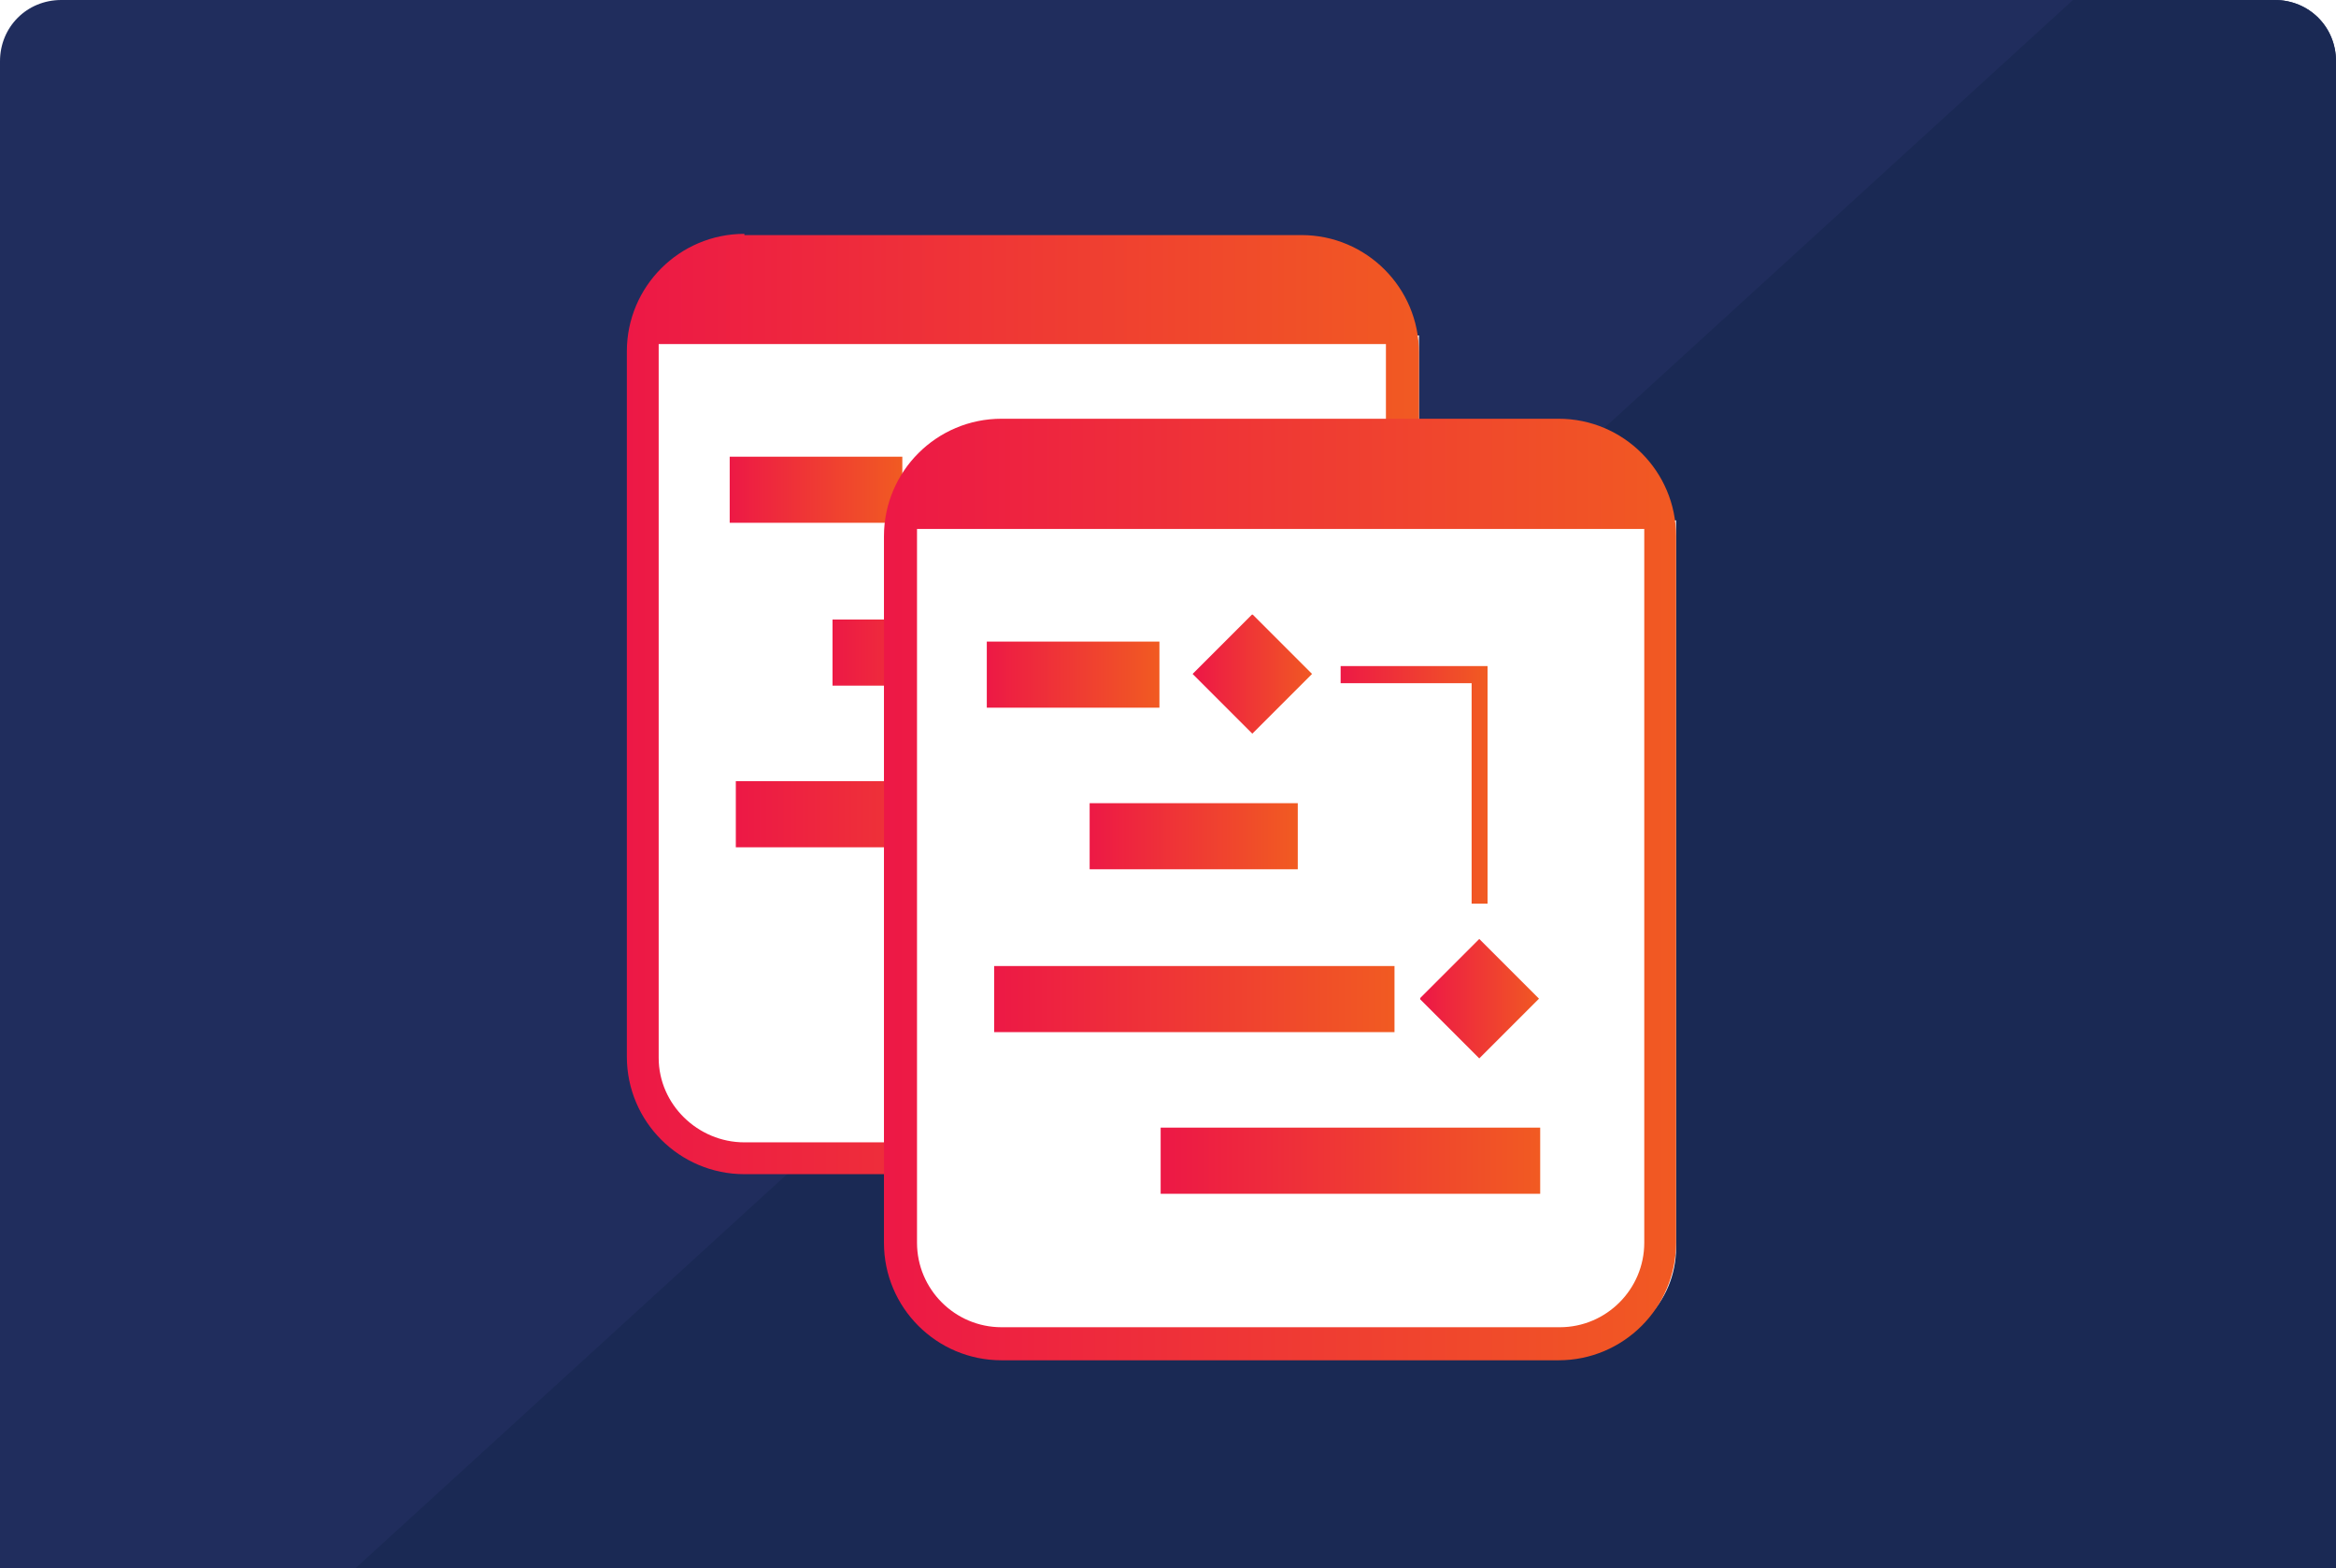 <?xml version="1.0" encoding="utf-8"?>
<!-- Generator: Adobe Illustrator 24.2.1, SVG Export Plug-In . SVG Version: 6.00 Build 0)  -->
<svg version="1.1" id="Laag_1" xmlns="http://www.w3.org/2000/svg" xmlns:xlink="http://www.w3.org/1999/xlink" x="0px" y="0px"
	 viewBox="0 0 190.8 128.1" style="enable-background:new 0 0 190.8 128.1;" xml:space="preserve">
<style type="text/css">
	.st0{clip-path:url(#SVGID_2_);}
	.st1{clip-path:url(#SVGID_4_);fill:#202D5D;}
	.st2{clip-path:url(#SVGID_4_);fill:#E5E5E5;}
	.st3{clip-path:url(#SVGID_4_);fill:#1A2954;}
	.st4{clip-path:url(#SVGID_6_);fill:#CCCCCB;}
	.st5{clip-path:url(#SVGID_6_);fill:#FFFFFF;}
	.st6{clip-path:url(#SVGID_8_);}
	.st7{clip-path:url(#SVGID_12_);}
	.st8{clip-path:url(#SVGID_16_);}
	.st9{clip-path:url(#SVGID_20_);fill:#FFFFFF;}
	.st10{clip-path:url(#SVGID_20_);fill:#F15D32;}
	.st11{clip-path:url(#SVGID_20_);fill:#FCB32A;}
	.st12{clip-path:url(#SVGID_20_);fill:#73C05A;}
	.st13{clip-path:url(#SVGID_22_);}
	.st14{clip-path:url(#SVGID_26_);}
	.st15{clip-path:url(#SVGID_30_);}
	.st16{clip-path:url(#SVGID_34_);}
	.st17{clip-path:url(#SVGID_38_);}
	.st18{clip-path:url(#SVGID_42_);}
	.st19{clip-path:url(#SVGID_46_);}
	.st20{clip-path:url(#SVGID_50_);}
	.st21{clip-path:url(#SVGID_54_);}
	.st22{clip-path:url(#SVGID_58_);}
	.st23{clip-path:url(#SVGID_62_);}
	.st24{clip-path:url(#SVGID_66_);}
	.st25{clip-path:url(#SVGID_70_);}
	.st26{clip-path:url(#SVGID_74_);fill:#FFFFFF;}
	.st27{clip-path:url(#SVGID_74_);fill:#E6E6E5;}
	.st28{clip-path:url(#SVGID_74_);fill:#67AB50;}
	.st29{clip-path:url(#SVGID_74_);fill:#EC1C46;}
	.st30{clip-path:url(#SVGID_76_);fill:url(#SVGID_77_);}
	.st31{clip-path:url(#SVGID_79_);}
	.st32{clip-path:url(#SVGID_81_);fill:#202D5D;}
	.st33{clip-path:url(#SVGID_81_);fill:#E5E5E5;}
	.st34{clip-path:url(#SVGID_81_);fill:#1A2954;}
	.st35{clip-path:url(#SVGID_83_);fill:#CCCCCB;}
	.st36{clip-path:url(#SVGID_83_);fill:#FFFFFF;}
	.st37{clip-path:url(#SVGID_83_);fill:#F15D32;}
	.st38{clip-path:url(#SVGID_83_);fill:#FCB32A;}
	.st39{clip-path:url(#SVGID_83_);fill:#73C05A;}
	.st40{clip-path:url(#SVGID_85_);fill:#F9BDA7;}
	.st41{clip-path:url(#SVGID_87_);fill:url(#SVGID_88_);}
	.st42{clip-path:url(#SVGID_90_);fill:#F9BDA7;}
	.st43{clip-path:url(#SVGID_92_);fill:url(#SVGID_93_);}
	.st44{clip-path:url(#SVGID_95_);fill:url(#SVGID_96_);}
	.st45{clip-path:url(#SVGID_98_);fill:#F9BDA7;}
	.st46{clip-path:url(#SVGID_100_);fill:url(#SVGID_101_);}
	.st47{clip-path:url(#SVGID_103_);fill:#F9BDA7;}
	.st48{clip-path:url(#SVGID_105_);fill:url(#SVGID_106_);}
	.st49{clip-path:url(#SVGID_108_);fill:url(#SVGID_109_);}
	.st50{clip-path:url(#SVGID_111_);fill:url(#SVGID_112_);}
	.st51{clip-path:url(#SVGID_114_);fill:#F9BDA7;}
	.st52{clip-path:url(#SVGID_116_);fill:url(#SVGID_117_);}
	.st53{clip-path:url(#SVGID_119_);fill:url(#SVGID_120_);}
	.st54{clip-path:url(#SVGID_122_);fill:url(#SVGID_123_);}
	.st55{clip-path:url(#SVGID_125_);fill:#F9BDA7;}
	.st56{clip-path:url(#SVGID_127_);fill:url(#SVGID_128_);}
	.st57{clip-path:url(#SVGID_130_);fill:#F9BDA7;}
	.st58{clip-path:url(#SVGID_132_);fill:url(#SVGID_133_);}
	.st59{clip-path:url(#SVGID_135_);fill:#67AB50;}
	.st60{clip-path:url(#SVGID_79_);fill:#CCCCCB;}
	.st61{clip-path:url(#SVGID_137_);}
	.st62{clip-path:url(#SVGID_139_);fill:#202D5D;}
	.st63{clip-path:url(#SVGID_139_);fill:#E5E5E5;}
	.st64{clip-path:url(#SVGID_139_);fill:#1A2954;}
	.st65{clip-path:url(#SVGID_141_);fill:#FFFFFF;}
	.st66{clip-path:url(#SVGID_143_);fill:url(#SVGID_144_);}
	.st67{clip-path:url(#SVGID_146_);fill:url(#SVGID_147_);}
	.st68{clip-path:url(#SVGID_149_);fill:url(#SVGID_150_);}
	.st69{clip-path:url(#SVGID_152_);fill:url(#SVGID_153_);}
	.st70{clip-path:url(#SVGID_155_);fill:url(#SVGID_156_);}
	.st71{clip-path:url(#SVGID_158_);fill:url(#SVGID_159_);}
	.st72{clip-path:url(#SVGID_161_);fill:url(#SVGID_162_);}
	.st73{clip-path:url(#SVGID_164_);fill:url(#SVGID_165_);}
	.st74{clip-path:url(#SVGID_167_);fill:#FFFFFF;}
	.st75{clip-path:url(#SVGID_169_);fill:url(#SVGID_170_);}
	.st76{clip-path:url(#SVGID_172_);fill:url(#SVGID_173_);}
	.st77{clip-path:url(#SVGID_175_);fill:url(#SVGID_176_);}
	.st78{clip-path:url(#SVGID_178_);fill:url(#SVGID_179_);}
	.st79{clip-path:url(#SVGID_181_);fill:url(#SVGID_182_);}
	.st80{clip-path:url(#SVGID_184_);fill:url(#SVGID_185_);}
	.st81{clip-path:url(#SVGID_187_);fill:url(#SVGID_188_);}
	.st82{clip-path:url(#SVGID_190_);fill:url(#SVGID_191_);}
	.st83{clip-path:url(#SVGID_193_);}
	.st84{clip-path:url(#SVGID_195_);fill:#202D5D;}
	.st85{clip-path:url(#SVGID_195_);fill:#E5E5E5;}
	.st86{clip-path:url(#SVGID_195_);fill:#1A2954;}
	.st87{clip-path:url(#SVGID_197_);fill:#FFFFFF;}
	.st88{clip-path:url(#SVGID_193_);fill:#FFFFFF;}
	.st89{clip-path:url(#SVGID_199_);fill:#FFFFFF;}
	.st90{clip-path:url(#SVGID_201_);fill:url(#SVGID_202_);}
	.st91{clip-path:url(#SVGID_204_);fill:url(#SVGID_205_);}
	.st92{clip-path:url(#SVGID_207_);fill:url(#SVGID_208_);}
	.st93{clip-path:url(#SVGID_210_);fill:url(#SVGID_211_);}
	.st94{clip-path:url(#SVGID_213_);fill:url(#SVGID_214_);}
	.st95{clip-path:url(#SVGID_216_);fill:url(#SVGID_217_);}
	.st96{clip-path:url(#SVGID_219_);fill:url(#SVGID_220_);}
	.st97{clip-path:url(#SVGID_222_);fill:url(#SVGID_223_);}
	.st98{clip-path:url(#SVGID_225_);fill:url(#SVGID_226_);}
	.st99{clip-path:url(#SVGID_228_);fill:url(#SVGID_229_);}
	.st100{clip-path:url(#SVGID_231_);fill:url(#SVGID_232_);}
	.st101{clip-path:url(#SVGID_234_);fill:url(#SVGID_235_);}
	.st102{clip-path:url(#SVGID_237_);fill:url(#SVGID_238_);}
	.st103{clip-path:url(#SVGID_240_);fill:url(#SVGID_241_);}
	.st104{clip-path:url(#SVGID_243_);fill:url(#SVGID_244_);}
	.st105{clip-path:url(#SVGID_246_);fill:url(#SVGID_247_);}
	.st106{clip-path:url(#SVGID_249_);fill:url(#SVGID_250_);}
	.st107{clip-path:url(#SVGID_252_);fill:url(#SVGID_253_);}
	.st108{clip-path:url(#SVGID_255_);fill:url(#SVGID_256_);}
	.st109{clip-path:url(#SVGID_258_);fill:url(#SVGID_259_);}
	.st110{clip-path:url(#SVGID_261_);fill:url(#SVGID_262_);}
	.st111{clip-path:url(#SVGID_264_);fill:url(#SVGID_265_);}
	.st112{clip-path:url(#SVGID_267_);fill:url(#SVGID_268_);}
	.st113{clip-path:url(#SVGID_270_);fill:url(#SVGID_271_);}
	.st114{clip-path:url(#SVGID_273_);fill:url(#SVGID_274_);}
	.st115{clip-path:url(#SVGID_276_);}
	.st116{clip-path:url(#SVGID_278_);fill:#202D5D;}
	.st117{clip-path:url(#SVGID_278_);fill:#E5E5E5;}
	.st118{clip-path:url(#SVGID_278_);fill:#1A2954;}
	.st119{clip-path:url(#SVGID_280_);fill:#FFFFFF;}
	.st120{clip-path:url(#SVGID_276_);fill:#FFFFFF;}
	.st121{clip-path:url(#SVGID_282_);fill:url(#SVGID_283_);}
	.st122{clip-path:url(#SVGID_285_);fill:url(#SVGID_286_);}
	.st123{clip-path:url(#SVGID_288_);fill:url(#SVGID_289_);}
	.st124{clip-path:url(#SVGID_291_);fill:url(#SVGID_292_);}
	.st125{clip-path:url(#SVGID_294_);fill:url(#SVGID_295_);}
	.st126{clip-path:url(#SVGID_297_);fill:url(#SVGID_298_);}
	.st127{clip-path:url(#SVGID_300_);fill:url(#SVGID_301_);}
	.st128{clip-path:url(#SVGID_303_);fill:url(#SVGID_304_);}
	.st129{clip-path:url(#SVGID_306_);fill:url(#SVGID_307_);}
	.st130{clip-path:url(#SVGID_309_);fill:url(#SVGID_310_);}
	.st131{clip-path:url(#SVGID_312_);fill:url(#SVGID_313_);}
	.st132{clip-path:url(#SVGID_315_);}
	.st133{clip-path:url(#SVGID_317_);}
	.st134{clip-path:url(#SVGID_319_);fill:#202D5D;}
	.st135{clip-path:url(#SVGID_319_);fill:#E5E5E5;}
	.st136{clip-path:url(#SVGID_319_);fill:#1A2954;}
	.st137{clip-path:url(#SVGID_321_);fill:#FFFFFF;}
	.st138{clip-path:url(#SVGID_323_);fill:url(#SVGID_324_);}
	.st139{clip-path:url(#SVGID_326_);fill:url(#SVGID_327_);}
	.st140{clip-path:url(#SVGID_329_);fill:url(#SVGID_330_);}
	.st141{clip-path:url(#SVGID_332_);fill:url(#SVGID_333_);}
	.st142{clip-path:url(#SVGID_335_);fill:url(#SVGID_336_);}
	.st143{clip-path:url(#SVGID_338_);fill:url(#SVGID_339_);}
	.st144{clip-path:url(#SVGID_341_);fill:url(#SVGID_342_);}
	.st145{clip-path:url(#SVGID_344_);fill:url(#SVGID_345_);}
	.st146{clip-path:url(#SVGID_347_);fill:url(#SVGID_348_);}
	.st147{clip-path:url(#SVGID_350_);fill:url(#SVGID_351_);}
	.st148{opacity:0.76;clip-path:url(#SVGID_353_);}
	.st149{clip-path:url(#SVGID_355_);fill:#FFFFFF;}
	.st150{clip-path:url(#SVGID_357_);fill:url(#SVGID_358_);}
	.st151{clip-path:url(#SVGID_360_);fill:url(#SVGID_361_);}
	.st152{clip-path:url(#SVGID_363_);fill:url(#SVGID_364_);}
	.st153{clip-path:url(#SVGID_366_);fill:url(#SVGID_367_);}
	.st154{clip-path:url(#SVGID_369_);fill:#FFFFFF;}
	.st155{clip-path:url(#SVGID_371_);fill:url(#SVGID_372_);}
	.st156{clip-path:url(#SVGID_374_);fill:url(#SVGID_375_);}
</style>
<g>
	<g>
		<defs>
			<rect id="SVGID_136_" width="190.8" height="128.1"/>
		</defs>
		<clipPath id="SVGID_2_">
			<use xlink:href="#SVGID_136_"  style="overflow:visible;"/>
		</clipPath>
		<g class="st0">
			<defs>
				<path id="SVGID_138_" d="M5,0C2.2,0,0,2.2,0,5v123.1h190.8V5c0-2.8-2.2-5-5-5H5z"/>
			</defs>
			<clipPath id="SVGID_4_">
				<use xlink:href="#SVGID_138_"  style="overflow:visible;"/>
			</clipPath>
			<rect x="-4.2" y="-0.9" class="st1" width="196.8" height="131.3"/>
			<path class="st2" d="M190.4,139.3c-7.6,0-15.2-0.4-22.7-0.9c-6.6-0.4-13.1-0.6-19.7-0.6c-6.6,0-13.1,0.2-19.7,0.6
				c-4.3,0.3-8.6,0.3-12.8,0.3c-5.7,0-11.4-0.1-17.1-0.1c-0.2,0-0.5,0-0.8,0c-1.6,0-3.2-0.5-4.8-0.6c-3.7-0.1-69.2-1.3-72.9-1.7
				l6.5-6h166.1V-0.9h-22.3L184-13.4c0.5-0.7,2.4-1,4.7-1c4.1,0,9.6,0.9,10.9,1.9l8.7,56c0,0.6-0.1,1.2-0.1,1.7
				c-1.2,16.7-0.6,33.7-0.4,50.4c0,0.8,0.6,1.6,0.8,2.4c0.2,3.1-0.6,6.3,0.2,9.4c1,3.3,0.8,6.3,0.2,9.4c-0.4,3-0.2,5.3,0.2,7.9
				c0.4,2.2,0.2,4.4,0.3,6.5l-6,7.7C199.1,139.2,194.8,139.3,190.4,139.3"/>
			<polygon class="st3" points="192.6,130.4 26.5,130.4 170.3,-0.9 192.6,-0.9 			"/>
		</g>
		<g class="st0">
			<defs>
				<rect id="SVGID_140_" width="190.8" height="128.1"/>
			</defs>
			<clipPath id="SVGID_6_">
				<use xlink:href="#SVGID_140_"  style="overflow:visible;"/>
			</clipPath>
			<path class="st5" d="M51.6,27.4v59.4c0,4.5,3.6,8.1,8.1,8.1h48.1c4.5,0,8.1-3.6,8.1-8.1V27.4H51.6z"/>
		</g>
		<g class="st0">
			<defs>
				<path id="SVGID_142_" d="M53.8,86.4V28.1h59.4v58.3c0,3.8-3.1,6.9-6.9,6.9H60.8C57,93.3,53.8,90.2,53.8,86.4 M60.8,19.1
					c-5.3,0-9.6,4.3-9.6,9.6v10.1v47.5c0,5.3,4.3,9.6,9.6,9.6h45.5c5.3,0,9.6-4.3,9.6-9.6V38.9V28.8c0-5.3-4.3-9.6-9.6-9.6H60.8z"/>
			</defs>
			<clipPath id="SVGID_8_">
				<use xlink:href="#SVGID_142_"  style="overflow:visible;"/>
			</clipPath>
			
				<linearGradient id="SVGID_10_" gradientUnits="userSpaceOnUse" x1="622.582" y1="128.719" x2="623.582" y2="128.719" gradientTransform="matrix(64.8 0 0 -64.8 -40292.148 8398.604)">
				<stop  offset="0" style="stop-color:#ED1846"/>
				<stop  offset="1" style="stop-color:#F15A22"/>
			</linearGradient>
			<rect x="51.1" y="19.1" style="clip-path:url(#SVGID_8_);fill:url(#SVGID_10_);" width="64.8" height="76.9"/>
		</g>
		<g class="st0">
			<defs>
				<rect id="SVGID_145_" x="59.6" y="37.3" width="14.1" height="5.4"/>
			</defs>
			<clipPath id="SVGID_12_">
				<use xlink:href="#SVGID_145_"  style="overflow:visible;"/>
			</clipPath>
			
				<linearGradient id="SVGID_14_" gradientUnits="userSpaceOnUse" x1="587.643" y1="128.317" x2="588.643" y2="128.317" gradientTransform="matrix(14.147 0 0 -14.147 -8253.932 1855.383)">
				<stop  offset="0" style="stop-color:#ED1846"/>
				<stop  offset="1" style="stop-color:#F15A22"/>
			</linearGradient>
			<rect x="59.6" y="37.3" style="clip-path:url(#SVGID_12_);fill:url(#SVGID_14_);" width="14.1" height="5.4"/>
		</g>
		<g class="st0">
			<defs>
				<rect id="SVGID_148_" x="68" y="50.6" width="17" height="5.4"/>
			</defs>
			<clipPath id="SVGID_16_">
				<use xlink:href="#SVGID_148_"  style="overflow:visible;"/>
			</clipPath>
			
				<linearGradient id="SVGID_18_" gradientUnits="userSpaceOnUse" x1="595.192" y1="128.285" x2="596.192" y2="128.285" gradientTransform="matrix(17.022 0 0 -17.022 -10063.634 2236.989)">
				<stop  offset="0" style="stop-color:#ED1846"/>
				<stop  offset="1" style="stop-color:#F15A22"/>
			</linearGradient>
			<rect x="68" y="50.6" style="clip-path:url(#SVGID_16_);fill:url(#SVGID_18_);" width="17" height="5.4"/>
		</g>
		<g class="st0">
			<defs>
				<rect id="SVGID_151_" x="60.1" y="63.8" width="32.7" height="5.4"/>
			</defs>
			<clipPath id="SVGID_20_">
				<use xlink:href="#SVGID_151_"  style="overflow:visible;"/>
			</clipPath>
			
				<linearGradient id="SVGID_22_" gradientUnits="userSpaceOnUse" x1="612.991" y1="128.209" x2="613.991" y2="128.209" gradientTransform="matrix(32.681 0 0 -32.681 -19973.312 4256.553)">
				<stop  offset="0" style="stop-color:#ED1846"/>
				<stop  offset="1" style="stop-color:#F15A22"/>
			</linearGradient>
			<rect x="60.1" y="63.8" style="clip-path:url(#SVGID_20_);fill:url(#SVGID_22_);" width="32.7" height="5.4"/>
		</g>
		<g class="st0">
			<defs>
				<rect id="SVGID_154_" x="73.8" y="77" width="31" height="5.4"/>
			</defs>
			<clipPath id="SVGID_24_">
				<use xlink:href="#SVGID_154_"  style="overflow:visible;"/>
			</clipPath>
			
				<linearGradient id="SVGID_26_" gradientUnits="userSpaceOnUse" x1="611.915" y1="128.213" x2="612.915" y2="128.213" gradientTransform="matrix(30.96 0 0 -30.96 -18871.002 4049.196)">
				<stop  offset="0" style="stop-color:#ED1846"/>
				<stop  offset="1" style="stop-color:#F15A22"/>
			</linearGradient>
			<rect x="73.8" y="77" style="clip-path:url(#SVGID_24_);fill:url(#SVGID_26_);" width="31" height="5.4"/>
		</g>
		<g class="st0">
			<defs>
				
					<rect id="SVGID_157_" x="77.8" y="36.6" transform="matrix(0.707 -0.707 0.707 0.707 -4.502 69.22)" width="6.9" height="6.9"/>
			</defs>
			<clipPath id="SVGID_28_">
				<use xlink:href="#SVGID_157_"  style="overflow:visible;"/>
			</clipPath>
			
				<linearGradient id="SVGID_30_" gradientUnits="userSpaceOnUse" x1="567.714" y1="128.626" x2="568.714" y2="128.626" gradientTransform="matrix(9.785 0 0 -9.785 -5478.477 1298.605)">
				<stop  offset="0" style="stop-color:#ED1846"/>
				<stop  offset="1" style="stop-color:#F15A22"/>
			</linearGradient>
			<rect x="76.4" y="35.2" style="clip-path:url(#SVGID_28_);fill:url(#SVGID_30_);" width="9.8" height="9.8"/>
		</g>
		<g class="st0">
			<defs>
				
					<rect id="SVGID_160_" x="96.4" y="63" transform="matrix(0.707 -0.707 0.707 0.707 -17.781 90.088)" width="6.9" height="6.9"/>
			</defs>
			<clipPath id="SVGID_32_">
				<use xlink:href="#SVGID_160_"  style="overflow:visible;"/>
			</clipPath>
			
				<linearGradient id="SVGID_34_" gradientUnits="userSpaceOnUse" x1="567.715" y1="128.626" x2="568.715" y2="128.626" gradientTransform="matrix(9.785 0 0 -9.785 -5459.953 1325.074)">
				<stop  offset="0" style="stop-color:#ED1846"/>
				<stop  offset="1" style="stop-color:#F15A22"/>
			</linearGradient>
			<rect x="95" y="61.6" style="clip-path:url(#SVGID_32_);fill:url(#SVGID_34_);" width="9.8" height="9.8"/>
		</g>
		<g class="st0">
			<defs>
				<polygon id="SVGID_163_" points="100.5,58.8 99.2,58.8 99.2,40.7 88.5,40.7 88.5,39.4 100.5,39.4 				"/>
			</defs>
			<clipPath id="SVGID_36_">
				<use xlink:href="#SVGID_163_"  style="overflow:visible;"/>
			</clipPath>
			
				<linearGradient id="SVGID_38_" gradientUnits="userSpaceOnUse" x1="579.966" y1="128.929" x2="580.966" y2="128.929" gradientTransform="matrix(12.073 0 0 -12.073 -6913.73 1605.689)">
				<stop  offset="0" style="stop-color:#ED1846"/>
				<stop  offset="1" style="stop-color:#F15A22"/>
			</linearGradient>
			<rect x="88.5" y="39.4" style="clip-path:url(#SVGID_36_);fill:url(#SVGID_38_);" width="12.1" height="19.4"/>
		</g>
		<g class="st0">
			<defs>
				<rect id="SVGID_166_" width="190.8" height="128.1"/>
			</defs>
			<clipPath id="SVGID_40_">
				<use xlink:href="#SVGID_166_"  style="overflow:visible;"/>
			</clipPath>
			<path style="clip-path:url(#SVGID_40_);fill:#FFFFFF;" d="M72.6,42.5v59.4c0,4.5,3.6,8.1,8.1,8.1h48.1c4.5,0,8.1-3.6,8.1-8.1
				V42.5H72.6z"/>
		</g>
		<g class="st0">
			<defs>
				<path id="SVGID_168_" d="M74.9,101.5V43.2h59.4v58.3c0,3.8-3.1,6.9-6.9,6.9H81.8C78,108.4,74.9,105.3,74.9,101.5 M81.8,34.2
					c-5.3,0-9.6,4.3-9.6,9.6V54v47.5c0,5.3,4.3,9.6,9.6,9.6h45.5c5.3,0,9.6-4.3,9.6-9.6V54V43.8c0-5.3-4.3-9.6-9.6-9.6H81.8z"/>
			</defs>
			<clipPath id="SVGID_42_">
				<use xlink:href="#SVGID_168_"  style="overflow:visible;"/>
			</clipPath>
			
				<linearGradient id="SVGID_44_" gradientUnits="userSpaceOnUse" x1="622.582" y1="128.719" x2="623.582" y2="128.719" gradientTransform="matrix(64.8 0 0 -64.8 -40271.145 8413.659)">
				<stop  offset="0" style="stop-color:#ED1846"/>
				<stop  offset="1" style="stop-color:#F15A22"/>
			</linearGradient>
			<rect x="72.2" y="34.2" style="clip-path:url(#SVGID_42_);fill:url(#SVGID_44_);" width="64.8" height="76.9"/>
		</g>
		<g class="st0">
			<defs>
				<rect id="SVGID_171_" x="80.6" y="52.4" width="14.1" height="5.4"/>
			</defs>
			<clipPath id="SVGID_46_">
				<use xlink:href="#SVGID_171_"  style="overflow:visible;"/>
			</clipPath>
			
				<linearGradient id="SVGID_48_" gradientUnits="userSpaceOnUse" x1="587.643" y1="128.317" x2="588.643" y2="128.317" gradientTransform="matrix(14.147 0 0 -14.147 -8232.925 1870.438)">
				<stop  offset="0" style="stop-color:#ED1846"/>
				<stop  offset="1" style="stop-color:#F15A22"/>
			</linearGradient>
			<rect x="80.6" y="52.4" style="clip-path:url(#SVGID_46_);fill:url(#SVGID_48_);" width="14.1" height="5.4"/>
		</g>
		<g class="st0">
			<defs>
				<rect id="SVGID_174_" x="89" y="65.6" width="17" height="5.4"/>
			</defs>
			<clipPath id="SVGID_50_">
				<use xlink:href="#SVGID_174_"  style="overflow:visible;"/>
			</clipPath>
			
				<linearGradient id="SVGID_52_" gradientUnits="userSpaceOnUse" x1="595.192" y1="128.285" x2="596.192" y2="128.285" gradientTransform="matrix(17.022 0 0 -17.022 -10042.627 2252.044)">
				<stop  offset="0" style="stop-color:#ED1846"/>
				<stop  offset="1" style="stop-color:#F15A22"/>
			</linearGradient>
			<rect x="89" y="65.6" style="clip-path:url(#SVGID_50_);fill:url(#SVGID_52_);" width="17" height="5.4"/>
		</g>
		<g class="st0">
			<defs>
				<rect id="SVGID_177_" x="81.2" y="78.9" width="32.7" height="5.4"/>
			</defs>
			<clipPath id="SVGID_54_">
				<use xlink:href="#SVGID_177_"  style="overflow:visible;"/>
			</clipPath>
			
				<linearGradient id="SVGID_56_" gradientUnits="userSpaceOnUse" x1="612.991" y1="128.209" x2="613.991" y2="128.209" gradientTransform="matrix(32.681 0 0 -32.681 -19952.307 4271.608)">
				<stop  offset="0" style="stop-color:#ED1846"/>
				<stop  offset="1" style="stop-color:#F15A22"/>
			</linearGradient>
			<rect x="81.2" y="78.9" style="clip-path:url(#SVGID_54_);fill:url(#SVGID_56_);" width="32.7" height="5.4"/>
		</g>
		<g class="st0">
			<defs>
				<rect id="SVGID_180_" x="94.8" y="92.1" width="31" height="5.4"/>
			</defs>
			<clipPath id="SVGID_58_">
				<use xlink:href="#SVGID_180_"  style="overflow:visible;"/>
			</clipPath>
			
				<linearGradient id="SVGID_60_" gradientUnits="userSpaceOnUse" x1="611.915" y1="128.213" x2="612.915" y2="128.213" gradientTransform="matrix(30.96 0 0 -30.96 -18849.996 4064.251)">
				<stop  offset="0" style="stop-color:#ED1846"/>
				<stop  offset="1" style="stop-color:#F15A22"/>
			</linearGradient>
			<rect x="94.8" y="92.1" style="clip-path:url(#SVGID_58_);fill:url(#SVGID_60_);" width="31" height="5.4"/>
		</g>
		<g class="st0">
			<defs>
				
					<rect id="SVGID_183_" x="98.9" y="51.6" transform="matrix(0.707 -0.707 0.707 0.707 -8.994 88.484)" width="6.9" height="6.9"/>
			</defs>
			<clipPath id="SVGID_62_">
				<use xlink:href="#SVGID_183_"  style="overflow:visible;"/>
			</clipPath>
			
				<linearGradient id="SVGID_64_" gradientUnits="userSpaceOnUse" x1="567.714" y1="128.626" x2="568.714" y2="128.626" gradientTransform="matrix(9.785 0 0 -9.785 -5457.471 1313.66)">
				<stop  offset="0" style="stop-color:#ED1846"/>
				<stop  offset="1" style="stop-color:#F15A22"/>
			</linearGradient>
			<rect x="97.4" y="50.2" style="clip-path:url(#SVGID_62_);fill:url(#SVGID_64_);" width="9.8" height="9.8"/>
		</g>
		<g class="st0">
			<defs>
				
					<rect id="SVGID_186_" x="117.4" y="78.1" transform="matrix(0.707 -0.707 0.707 0.707 -22.273 109.351)" width="6.9" height="6.9"/>
			</defs>
			<clipPath id="SVGID_66_">
				<use xlink:href="#SVGID_186_"  style="overflow:visible;"/>
			</clipPath>
			
				<linearGradient id="SVGID_68_" gradientUnits="userSpaceOnUse" x1="567.715" y1="128.626" x2="568.715" y2="128.626" gradientTransform="matrix(9.785 0 0 -9.785 -5438.946 1340.129)">
				<stop  offset="0" style="stop-color:#ED1846"/>
				<stop  offset="1" style="stop-color:#F15A22"/>
			</linearGradient>
			<rect x="116" y="76.7" style="clip-path:url(#SVGID_66_);fill:url(#SVGID_68_);" width="9.8" height="9.8"/>
		</g>
		<g class="st0">
			<defs>
				<polygon id="SVGID_189_" points="121.5,73.8 120.2,73.8 120.2,55.8 109.5,55.8 109.5,54.4 121.5,54.4 				"/>
			</defs>
			<clipPath id="SVGID_70_">
				<use xlink:href="#SVGID_189_"  style="overflow:visible;"/>
			</clipPath>
			
				<linearGradient id="SVGID_72_" gradientUnits="userSpaceOnUse" x1="579.966" y1="128.929" x2="580.966" y2="128.929" gradientTransform="matrix(12.073 0 0 -12.073 -6892.724 1620.744)">
				<stop  offset="0" style="stop-color:#ED1846"/>
				<stop  offset="1" style="stop-color:#F15A22"/>
			</linearGradient>
			<rect x="109.5" y="54.4" style="clip-path:url(#SVGID_70_);fill:url(#SVGID_72_);" width="12.1" height="19.4"/>
		</g>
	</g>
</g>
</svg>
